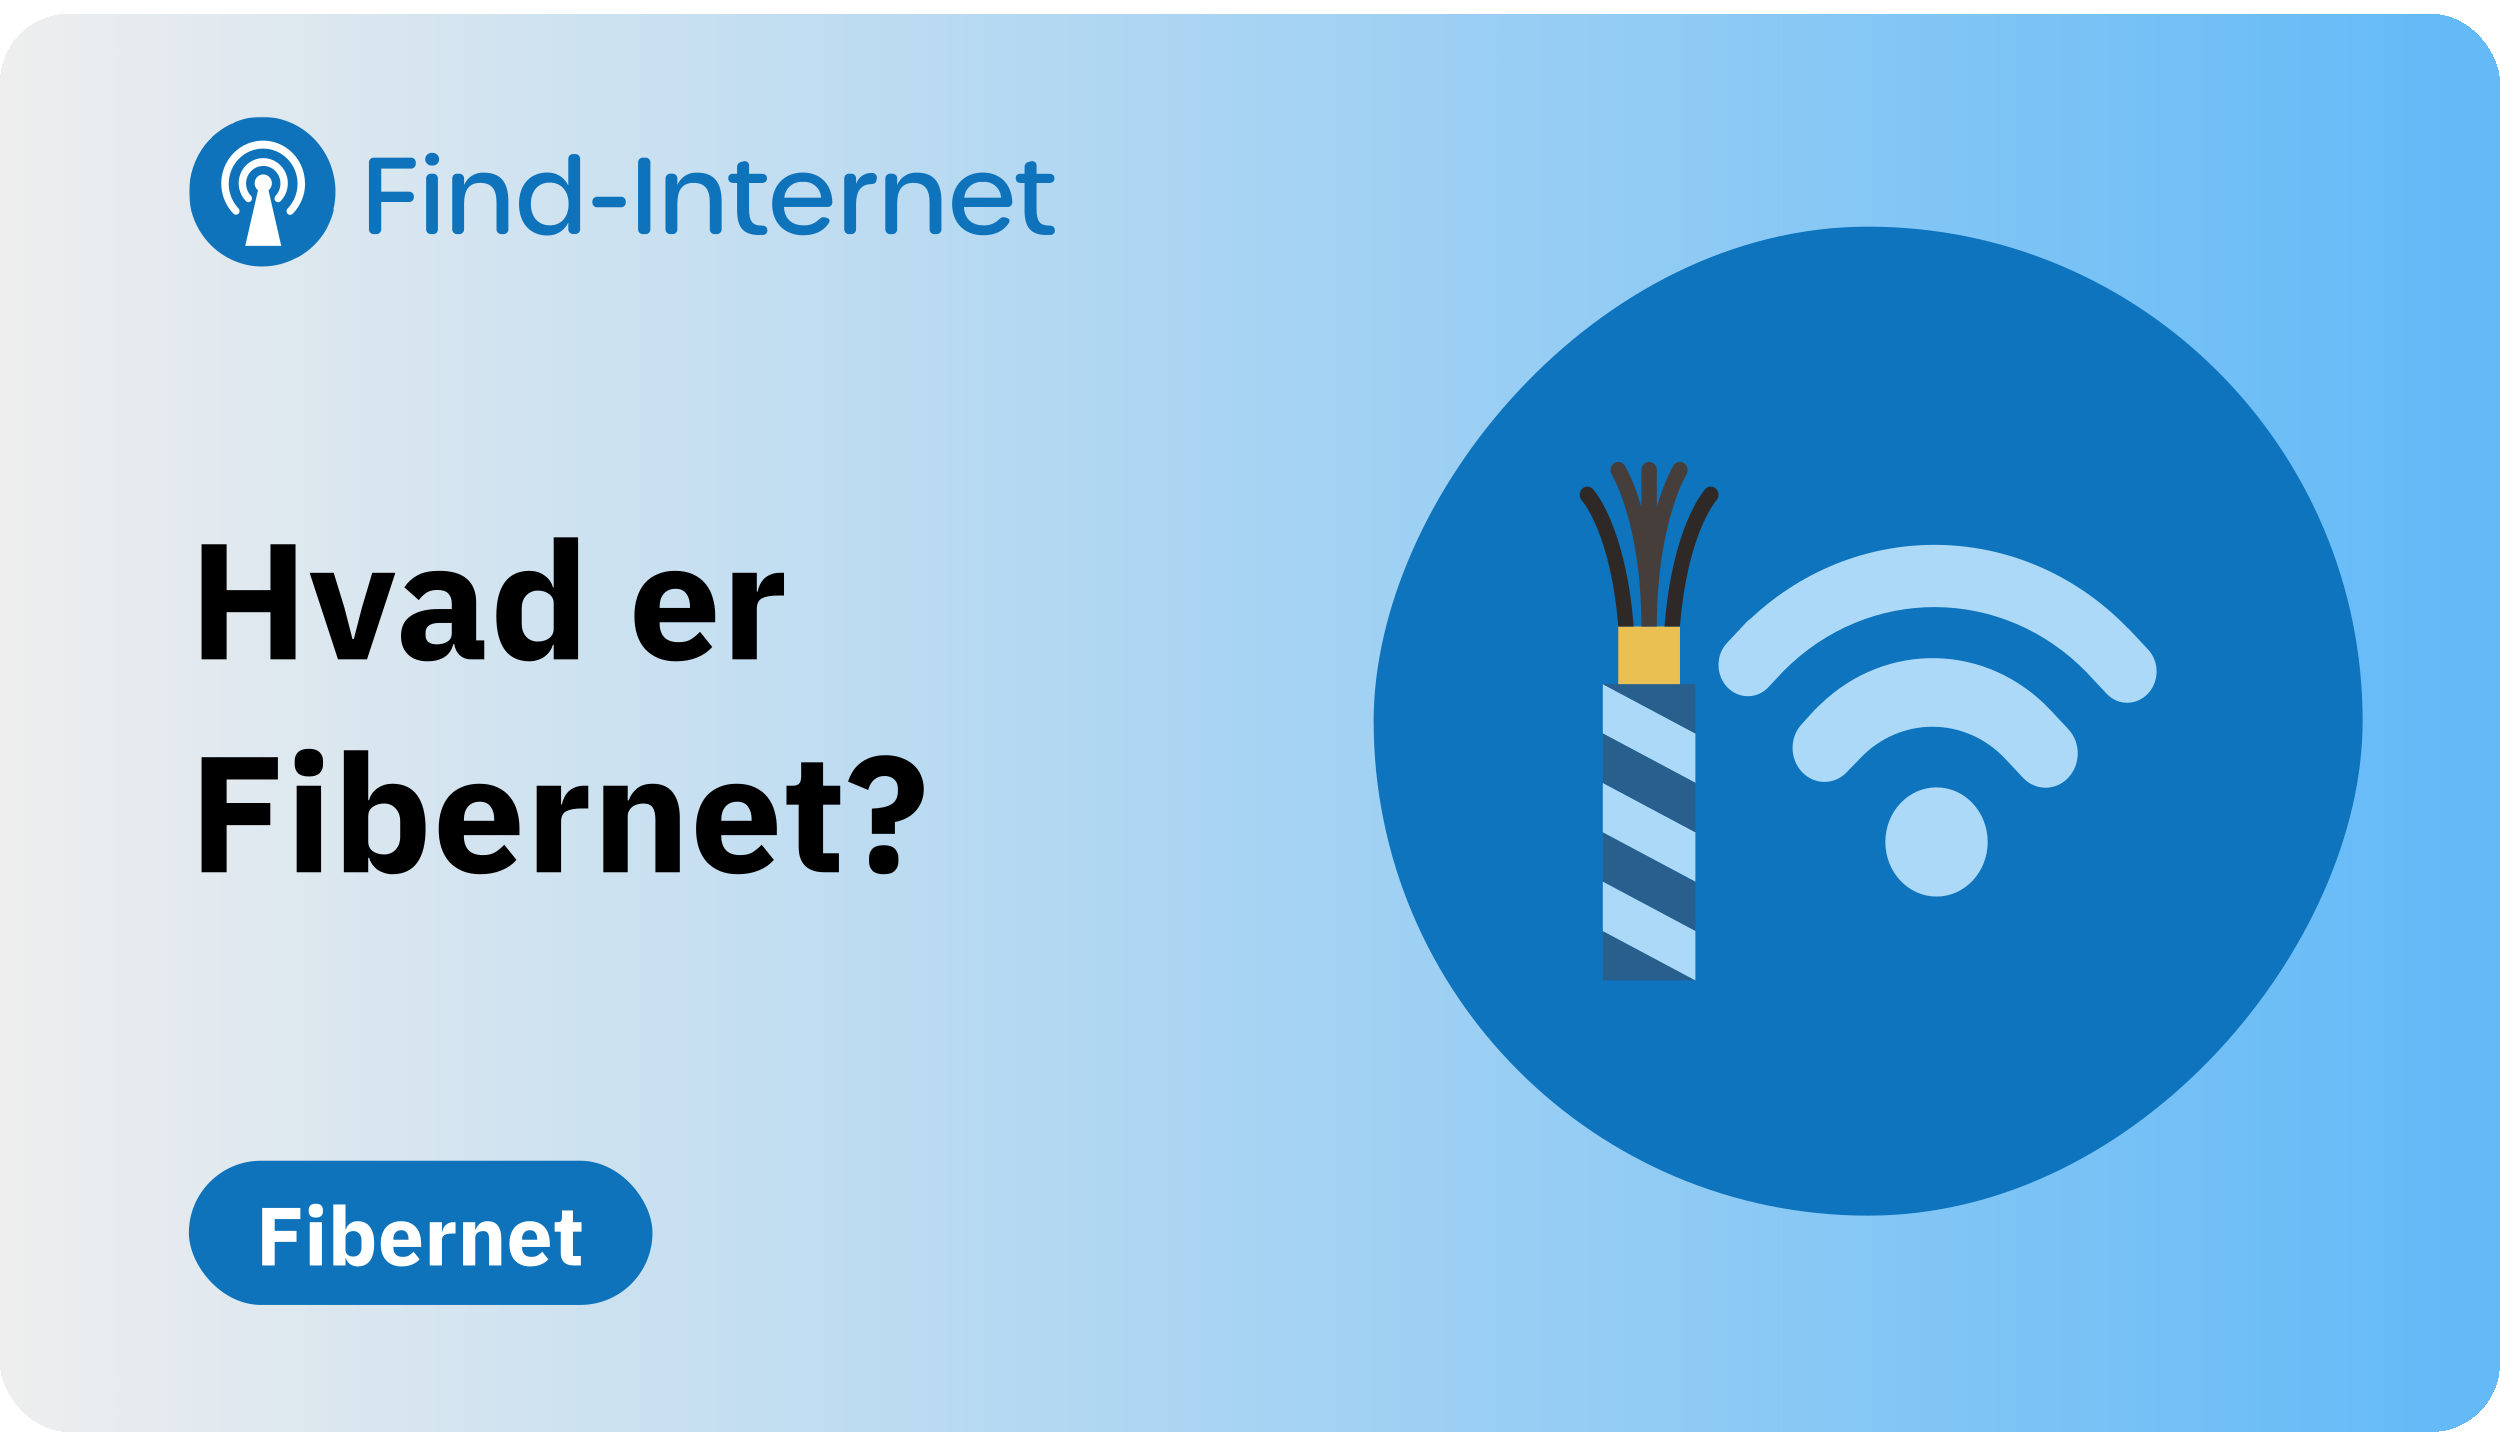<svg width="728" height="419" viewBox="0 0 728 419" fill="none" xmlns="http://www.w3.org/2000/svg">
<g clip-path="url(#clip0_286_19768)">
<g filter="url(#filter0_d_286_19768)">
<rect width="728" height="413" rx="20" fill="url(#paint0_linear_286_19768)" shape-rendering="crispEdges"/>
<mask id="mask0_286_19768" style="mask-type:luminance" maskUnits="userSpaceOnUse" x="55" y="30" width="256" height="44">
<path d="M311 30H55V74H311V30Z" fill="white"/>
</mask>
<g mask="url(#mask0_286_19768)">
<path d="M108.975 64.174H109.469C109.677 64.197 109.888 64.173 110.086 64.104C110.284 64.034 110.463 63.922 110.611 63.774C110.76 63.626 110.873 63.447 110.942 63.25C111.011 63.053 111.035 62.843 111.012 62.635V54.825H118.973C119.179 54.849 119.387 54.826 119.583 54.759C119.779 54.692 119.957 54.583 120.105 54.438C120.253 54.294 120.367 54.118 120.438 53.925C120.509 53.731 120.536 53.524 120.516 53.318V53.288C120.532 53.084 120.503 52.88 120.43 52.689C120.358 52.499 120.243 52.326 120.096 52.185C119.948 52.044 119.771 51.937 119.576 51.872C119.382 51.808 119.176 51.787 118.973 51.812H111.012V45.106H119.525C119.734 45.129 119.945 45.106 120.143 45.037C120.341 44.968 120.521 44.855 120.67 44.708C120.818 44.56 120.931 44.381 121.001 44.183C121.071 43.986 121.095 43.776 121.072 43.568V43.447C121.095 43.239 121.071 43.029 121.002 42.831C120.932 42.634 120.819 42.455 120.671 42.307C120.523 42.16 120.343 42.047 120.146 41.977C119.948 41.908 119.737 41.884 119.529 41.907H108.975C108.767 41.884 108.556 41.908 108.358 41.977C108.161 42.047 107.981 42.159 107.833 42.307C107.685 42.455 107.572 42.634 107.503 42.831C107.433 43.028 107.409 43.238 107.432 43.445V62.635C107.409 62.843 107.433 63.053 107.502 63.25C107.571 63.447 107.684 63.626 107.833 63.774C107.981 63.922 108.16 64.034 108.358 64.104C108.556 64.173 108.767 64.197 108.975 64.174ZM125.849 44.21C126.106 44.234 126.366 44.204 126.611 44.122C126.856 44.04 127.082 43.908 127.273 43.734C127.464 43.56 127.617 43.349 127.721 43.113C127.826 42.877 127.88 42.622 127.88 42.365C127.88 42.107 127.826 41.852 127.721 41.616C127.617 41.38 127.464 41.169 127.273 40.995C127.082 40.821 126.856 40.689 126.611 40.607C126.366 40.525 126.106 40.495 125.849 40.519C125.591 40.495 125.332 40.525 125.086 40.607C124.841 40.689 124.616 40.821 124.425 40.995C124.234 41.169 124.081 41.38 123.977 41.616C123.872 41.852 123.818 42.107 123.818 42.365C123.818 42.622 123.872 42.877 123.977 43.113C124.081 43.349 124.234 43.56 124.425 43.734C124.616 43.908 124.841 44.04 125.086 44.122C125.332 44.204 125.591 44.234 125.849 44.21ZM125.606 64.172H126.007C126.213 64.194 126.422 64.169 126.618 64.099C126.813 64.029 126.99 63.916 127.136 63.768C127.281 63.62 127.391 63.441 127.457 63.245C127.523 63.049 127.544 62.84 127.517 62.635V48.119C127.544 47.914 127.523 47.705 127.457 47.508C127.391 47.312 127.281 47.133 127.136 46.985C126.99 46.837 126.813 46.724 126.617 46.654C126.422 46.584 126.212 46.559 126.006 46.581H125.604C125.398 46.562 125.19 46.588 124.996 46.659C124.802 46.73 124.625 46.843 124.481 46.991C124.336 47.138 124.226 47.316 124.159 47.511C124.092 47.707 124.069 47.914 124.093 48.119V62.635C124.069 62.84 124.091 63.047 124.158 63.242C124.225 63.438 124.335 63.615 124.479 63.763C124.624 63.911 124.8 64.024 124.994 64.095C125.188 64.166 125.396 64.193 125.602 64.174L125.606 64.172ZM140.911 46.271C139.692 46.197 138.481 46.504 137.447 47.149C136.412 47.794 135.606 48.745 135.14 49.87V48.119C135.163 47.912 135.138 47.702 135.069 47.505C135 47.309 134.887 47.13 134.739 46.982C134.591 46.835 134.411 46.722 134.214 46.653C134.017 46.584 133.806 46.56 133.598 46.582H133.233C133.025 46.559 132.814 46.584 132.616 46.653C132.419 46.722 132.239 46.834 132.091 46.982C131.943 47.13 131.83 47.309 131.761 47.506C131.691 47.703 131.667 47.913 131.69 48.12V62.635C131.667 62.842 131.691 63.053 131.761 63.249C131.83 63.447 131.943 63.626 132.091 63.773C132.239 63.921 132.419 64.034 132.616 64.103C132.814 64.172 133.025 64.196 133.233 64.173H133.598C133.806 64.196 134.017 64.172 134.214 64.102C134.412 64.033 134.591 63.92 134.739 63.773C134.887 63.625 135 63.446 135.069 63.249C135.139 63.052 135.163 62.842 135.14 62.635V55.317C135.14 51.438 136.497 49.256 139.831 49.256C143.102 49.256 144.583 51.075 144.583 54.916V62.635C144.56 62.842 144.584 63.052 144.653 63.249C144.723 63.446 144.835 63.625 144.983 63.773C145.131 63.921 145.31 64.034 145.508 64.103C145.705 64.172 145.916 64.197 146.124 64.174H146.489C146.698 64.198 146.909 64.175 147.108 64.106C147.306 64.037 147.487 63.925 147.636 63.777C147.785 63.629 147.898 63.449 147.968 63.252C148.037 63.054 148.062 62.843 148.038 62.635V54.635C148.038 49.073 145.786 46.271 140.911 46.271ZM159.252 64.574C160.548 64.633 161.831 64.307 162.941 63.638C164.051 62.969 164.936 61.987 165.486 60.817V62.601C165.463 62.809 165.487 63.019 165.557 63.216C165.626 63.413 165.739 63.592 165.887 63.739C166.035 63.887 166.215 63.999 166.413 64.069C166.61 64.138 166.821 64.162 167.029 64.139H167.394C167.602 64.162 167.813 64.138 168.011 64.069C168.208 63.999 168.388 63.887 168.536 63.739C168.684 63.592 168.797 63.413 168.867 63.216C168.936 63.019 168.96 62.809 168.937 62.601V42.399C168.96 42.192 168.936 41.981 168.867 41.785C168.797 41.587 168.684 41.408 168.536 41.261C168.388 41.113 168.208 41.001 168.011 40.931C167.813 40.862 167.602 40.838 167.394 40.861H167.029C166.821 40.838 166.61 40.862 166.413 40.931C166.215 41.001 166.035 41.113 165.887 41.261C165.739 41.408 165.626 41.587 165.557 41.785C165.487 41.981 165.463 42.192 165.486 42.399V50.029C164.944 48.843 164.057 47.848 162.94 47.173C161.822 46.498 160.526 46.175 159.222 46.245C154.844 46.245 151.137 49.321 151.137 55.38C151.137 61.469 154.87 64.574 159.252 64.574ZM160.116 61.621C156.814 61.621 154.592 59.285 154.592 55.378C154.592 51.499 156.814 49.164 160.054 49.164C163.355 49.164 165.577 51.533 165.577 55.378C165.582 59.254 163.393 61.621 160.116 61.621ZM174.043 56.362H180.677C180.885 56.385 181.096 56.361 181.293 56.292C181.491 56.222 181.67 56.11 181.819 55.962C181.967 55.814 182.08 55.635 182.149 55.438C182.219 55.241 182.243 55.031 182.22 54.824C182.243 54.616 182.219 54.406 182.149 54.209C182.08 54.012 181.967 53.833 181.819 53.685C181.67 53.538 181.491 53.425 181.293 53.356C181.096 53.287 180.885 53.263 180.677 53.285H174.044C173.836 53.263 173.625 53.287 173.427 53.356C173.229 53.425 173.05 53.538 172.902 53.685C172.754 53.833 172.641 54.012 172.571 54.209C172.502 54.406 172.478 54.616 172.501 54.824C172.477 55.031 172.501 55.242 172.571 55.439C172.64 55.636 172.753 55.815 172.901 55.963C173.049 56.111 173.229 56.223 173.427 56.293C173.625 56.362 173.835 56.386 174.044 56.363L174.043 56.362ZM187.351 64.174H187.844C188.053 64.198 188.265 64.174 188.463 64.106C188.661 64.037 188.842 63.924 188.99 63.776C189.139 63.628 189.252 63.449 189.322 63.251C189.392 63.054 189.416 62.843 189.392 62.635V43.445C189.415 43.238 189.391 43.028 189.322 42.831C189.252 42.634 189.139 42.455 188.991 42.307C188.843 42.159 188.664 42.047 188.466 41.977C188.268 41.908 188.057 41.884 187.849 41.907H187.351C187.142 41.884 186.932 41.908 186.734 41.977C186.536 42.047 186.357 42.159 186.209 42.307C186.06 42.455 185.947 42.634 185.878 42.831C185.809 43.028 185.784 43.238 185.807 43.445V62.635C185.784 62.843 185.808 63.053 185.878 63.25C185.947 63.447 186.06 63.626 186.208 63.774C186.356 63.922 186.536 64.034 186.734 64.104C186.931 64.173 187.142 64.197 187.351 64.174ZM203.018 46.271C201.8 46.197 200.589 46.504 199.554 47.149C198.52 47.794 197.713 48.745 197.247 49.87V48.119C197.27 47.912 197.246 47.702 197.177 47.505C197.107 47.308 196.994 47.129 196.846 46.981C196.698 46.833 196.519 46.721 196.321 46.651C196.123 46.582 195.912 46.558 195.704 46.581H195.339C195.131 46.558 194.92 46.582 194.723 46.651C194.525 46.721 194.345 46.833 194.197 46.981C194.049 47.129 193.936 47.308 193.867 47.505C193.797 47.702 193.773 47.912 193.796 48.119V62.635C193.773 62.842 193.797 63.053 193.867 63.249C193.936 63.447 194.049 63.626 194.197 63.773C194.345 63.921 194.525 64.034 194.723 64.103C194.92 64.172 195.131 64.196 195.339 64.173H195.704C195.912 64.196 196.123 64.172 196.321 64.103C196.519 64.034 196.698 63.921 196.846 63.773C196.994 63.626 197.107 63.447 197.177 63.249C197.246 63.053 197.27 62.842 197.247 62.635V55.317C197.247 51.438 198.605 49.256 201.938 49.256C205.209 49.256 206.691 51.075 206.691 54.916V62.635C206.668 62.842 206.692 63.053 206.761 63.249C206.831 63.447 206.944 63.626 207.092 63.773C207.24 63.921 207.42 64.034 207.617 64.103C207.815 64.172 208.026 64.196 208.234 64.173H208.599C208.807 64.196 209.018 64.172 209.215 64.103C209.413 64.034 209.593 63.921 209.741 63.773C209.889 63.626 210.002 63.447 210.071 63.249C210.141 63.053 210.165 62.842 210.142 62.635V54.635C210.146 49.073 207.893 46.271 203.018 46.271ZM221.242 64.418H222.137C222.334 64.425 222.529 64.386 222.709 64.305C222.889 64.225 223.047 64.104 223.173 63.952C223.298 63.8 223.387 63.622 223.432 63.431C223.477 63.24 223.477 63.041 223.433 62.849C223.341 61.989 222.723 61.681 221.767 61.681C219.082 61.681 218.126 60.42 218.126 56.791V49.289H221.799C222.786 49.289 223.342 48.797 223.342 47.936C223.342 47.076 222.786 46.614 221.799 46.614H218.126V44.368C218.164 44.149 218.142 43.924 218.063 43.717C217.984 43.51 217.85 43.327 217.676 43.189C217.502 43.051 217.294 42.962 217.074 42.931C216.853 42.9 216.629 42.929 216.423 43.015L215.992 43.107C215.593 43.154 215.229 43.353 214.975 43.663C214.722 43.973 214.6 44.369 214.634 44.768V46.613H213.376C213.198 46.594 213.019 46.615 212.851 46.675C212.683 46.736 212.53 46.833 212.406 46.96C212.281 47.088 212.187 47.242 212.13 47.41C212.074 47.579 212.056 47.759 212.079 47.935C212.079 48.796 212.635 49.288 213.623 49.288H214.64V57.192C214.64 62.574 216.708 64.451 221.244 64.451L221.242 64.418ZM233.917 64.51C237.219 64.51 239.718 63.372 241.261 61.097C241.848 60.236 241.626 59.651 240.551 59.374L240.186 59.282C239.323 59.066 238.89 59.558 238.211 60.143C237.641 60.657 236.973 61.052 236.247 61.305C235.521 61.559 234.752 61.665 233.984 61.619C230.558 61.619 228.43 59.68 228.306 56.267H240.832C241.041 56.296 241.254 56.275 241.455 56.208C241.655 56.141 241.837 56.028 241.986 55.879C242.135 55.73 242.248 55.549 242.316 55.35C242.383 55.15 242.404 54.938 242.375 54.729C242.159 49.654 238.889 46.244 233.766 46.244C228.49 46.244 224.849 49.965 224.849 55.379C224.846 60.883 228.425 64.514 233.917 64.514V64.51ZM228.394 53.561C228.442 52.902 228.622 52.26 228.923 51.671C229.223 51.083 229.639 50.56 230.144 50.133C230.65 49.707 231.236 49.385 231.868 49.186C232.5 48.988 233.165 48.917 233.825 48.977C234.477 48.916 235.134 48.987 235.757 49.187C236.381 49.387 236.957 49.711 237.45 50.14C237.944 50.569 238.345 51.093 238.629 51.681C238.913 52.269 239.073 52.909 239.102 53.561H228.394ZM253.857 46.364C252.854 46.326 251.865 46.615 251.041 47.187C250.218 47.758 249.603 48.582 249.29 49.533V48.059C249.309 47.855 249.282 47.649 249.21 47.457C249.138 47.265 249.024 47.092 248.876 46.95C248.727 46.808 248.549 46.701 248.353 46.637C248.158 46.574 247.951 46.555 247.747 46.582H247.382C247.174 46.559 246.963 46.584 246.765 46.653C246.568 46.722 246.388 46.834 246.24 46.982C246.092 47.13 245.979 47.309 245.909 47.506C245.84 47.703 245.816 47.913 245.839 48.12V62.635C245.816 62.842 245.84 63.053 245.909 63.249C245.979 63.447 246.092 63.626 246.24 63.773C246.388 63.921 246.568 64.034 246.765 64.103C246.963 64.172 247.174 64.196 247.382 64.173H247.747C247.955 64.196 248.166 64.172 248.364 64.103C248.561 64.034 248.741 63.921 248.889 63.773C249.037 63.626 249.15 63.447 249.22 63.249C249.289 63.053 249.313 62.842 249.29 62.635V55.471C249.29 51.78 250.679 49.689 253.579 49.627C254.597 49.627 255.184 49.264 255.282 48.275L255.312 48.032C255.366 47.822 255.367 47.601 255.317 47.39C255.266 47.179 255.165 46.983 255.022 46.82C254.879 46.656 254.698 46.529 254.495 46.45C254.292 46.371 254.073 46.343 253.857 46.367V46.364ZM267.022 46.272C265.804 46.198 264.593 46.505 263.559 47.15C262.524 47.795 261.718 48.746 261.252 49.871V48.119C261.275 47.912 261.251 47.702 261.181 47.505C261.112 47.308 260.999 47.129 260.851 46.981C260.703 46.833 260.523 46.721 260.325 46.651C260.128 46.582 259.917 46.558 259.709 46.581H259.344C259.136 46.558 258.925 46.582 258.727 46.651C258.53 46.721 258.35 46.833 258.202 46.981C258.054 47.129 257.941 47.308 257.871 47.505C257.802 47.702 257.778 47.912 257.801 48.119V62.635C257.777 62.843 257.801 63.053 257.871 63.25C257.94 63.447 258.053 63.627 258.202 63.775C258.35 63.922 258.53 64.035 258.728 64.104C258.926 64.174 259.137 64.197 259.345 64.174H259.71C259.918 64.197 260.129 64.173 260.327 64.104C260.524 64.035 260.704 63.922 260.852 63.774C261 63.627 261.113 63.448 261.183 63.251C261.252 63.054 261.276 62.844 261.253 62.636V55.317C261.253 51.438 262.61 49.256 265.944 49.256C269.215 49.256 270.696 51.075 270.696 54.916V62.635C270.673 62.842 270.697 63.052 270.766 63.249C270.836 63.446 270.948 63.625 271.096 63.773C271.244 63.92 271.423 64.033 271.62 64.103C271.817 64.172 272.028 64.197 272.236 64.174H272.601C272.809 64.197 273.02 64.173 273.218 64.104C273.415 64.035 273.595 63.922 273.743 63.774C273.891 63.627 274.004 63.448 274.073 63.251C274.143 63.054 274.167 62.844 274.144 62.636V54.635C274.151 49.073 271.899 46.271 267.024 46.271L267.022 46.272ZM286.321 64.514C289.623 64.514 292.122 63.376 293.665 61.1C294.251 60.24 294.03 59.654 292.955 59.378L292.59 59.286C291.727 59.07 291.294 59.562 290.615 60.146C290.045 60.66 289.377 61.055 288.651 61.309C287.925 61.562 287.156 61.669 286.388 61.623C282.962 61.623 280.834 59.683 280.71 56.271H293.236C293.445 56.299 293.658 56.279 293.859 56.212C294.059 56.144 294.241 56.032 294.39 55.883C294.539 55.734 294.652 55.553 294.72 55.353C294.787 55.154 294.808 54.941 294.779 54.733C294.563 49.657 291.293 46.248 286.17 46.248C280.894 46.248 277.253 49.969 277.253 55.383C277.249 60.883 280.829 64.514 286.321 64.514ZM280.798 53.564C280.846 52.906 281.026 52.263 281.327 51.675C281.627 51.087 282.043 50.564 282.548 50.137C283.054 49.71 283.64 49.388 284.272 49.19C284.904 48.991 285.569 48.92 286.229 48.981C286.881 48.92 287.538 48.991 288.161 49.191C288.785 49.391 289.361 49.715 289.854 50.144C290.348 50.572 290.749 51.097 291.033 51.685C291.316 52.273 291.477 52.912 291.505 53.564H280.798ZM304.956 64.422H305.851C306.048 64.428 306.244 64.39 306.423 64.309C306.603 64.228 306.762 64.107 306.887 63.956C307.012 63.804 307.101 63.626 307.146 63.435C307.191 63.243 307.192 63.044 307.147 62.853C307.055 61.992 306.437 61.684 305.481 61.684C302.796 61.684 301.84 60.424 301.84 56.795V49.289H305.513C306.5 49.289 307.056 48.797 307.056 47.936C307.056 47.076 306.5 46.614 305.513 46.614H301.84V44.368C301.878 44.149 301.856 43.924 301.777 43.717C301.698 43.51 301.565 43.327 301.391 43.189C301.217 43.051 301.008 42.962 300.788 42.931C300.568 42.9 300.343 42.929 300.138 43.015L299.706 43.107C299.307 43.154 298.943 43.353 298.69 43.663C298.436 43.973 298.314 44.369 298.349 44.768V46.613H297.084C296.906 46.594 296.727 46.615 296.559 46.675C296.391 46.736 296.239 46.833 296.114 46.96C295.989 47.088 295.895 47.242 295.838 47.41C295.782 47.579 295.764 47.759 295.787 47.935C295.787 48.796 296.343 49.288 297.331 49.288H298.349V57.192C298.349 62.574 300.416 64.451 304.952 64.451L304.956 64.422Z" fill="#0E73BB"/>
<path d="M97.692 51.839C97.693 53.489 97.508 55.134 97.141 56.743C97.149 56.777 97.149 56.812 97.141 56.846V57.395C96.777 58.806 96.276 60.178 95.644 61.492C95.544 61.734 95.427 61.968 95.293 62.193V62.278L94.993 62.824C93.005 66.278 90.091 69.112 86.579 71.009H86.445C85.516 71.53 84.544 71.97 83.54 72.324C80.907 73.293 78.104 73.722 75.301 73.585C72.497 73.447 69.75 72.746 67.225 71.524C64.681 70.292 62.408 68.569 60.537 66.455C58.643 64.321 57.184 61.841 56.241 59.151C56.041 58.588 55.857 58.007 55.708 57.442V57.358C55.586 56.948 55.507 56.537 55.424 56.11V55.941C55.324 55.36 55.24 54.796 55.191 54.231C55.206 53.66 55.173 53.088 55.091 52.522V52.01C55.032 46.973 56.683 42.065 59.777 38.083C60.37 37.368 61.005 36.688 61.68 36.049L61.846 35.807C62.313 35.38 62.797 34.969 63.316 34.576C63.402 34.492 63.497 34.418 63.599 34.355L64.45 33.74L65.351 33.159L66.186 32.681C66.235 32.642 66.292 32.614 66.352 32.596L66.569 32.474L66.873 32.303L67.307 32.116L67.54 31.994H67.707L68.558 31.499C71.027 30.493 73.672 29.984 76.339 30C79.156 30.007 81.943 30.576 84.535 31.675C87.127 32.773 89.472 34.379 91.431 36.396C95.454 40.536 97.699 46.075 97.692 51.839Z" fill="#0E73BB"/>
<path d="M79.178 49.395C79.183 48.957 79.078 48.524 78.873 48.136C78.67 47.751 78.372 47.425 78.007 47.187C77.647 46.951 77.231 46.815 76.8 46.79C76.37 46.765 75.941 46.853 75.555 47.045C75.166 47.241 74.834 47.533 74.591 47.893C74.346 48.257 74.195 48.676 74.152 49.112C74.11 49.549 74.177 49.989 74.348 50.393C74.516 50.794 74.784 51.147 75.126 51.417L71.415 67.593H81.899L78.193 51.428C78.498 51.185 78.743 50.877 78.912 50.526C79.083 50.173 79.174 49.787 79.178 49.395ZM88.845 49.395C88.849 52.685 87.567 55.848 85.272 58.212C85.179 58.321 85.065 58.409 84.937 58.472C84.809 58.534 84.671 58.57 84.529 58.576C84.387 58.582 84.246 58.559 84.113 58.508C83.98 58.457 83.859 58.379 83.757 58.279C83.653 58.179 83.57 58.058 83.514 57.925C83.458 57.791 83.429 57.647 83.429 57.501C83.429 57.355 83.458 57.211 83.514 57.077C83.57 56.943 83.653 56.822 83.757 56.721C85.151 55.27 86.091 53.446 86.462 51.471C86.838 49.486 86.632 47.436 85.87 45.565C85.115 43.712 83.83 42.121 82.175 40.99C80.541 39.871 78.606 39.272 76.623 39.272C74.641 39.272 72.705 39.871 71.072 40.99C69.417 42.123 68.134 43.715 67.381 45.57C66.618 47.441 66.412 49.491 66.788 51.475C67.159 53.45 68.099 55.275 69.493 56.726C69.676 56.933 69.773 57.201 69.767 57.476C69.761 57.751 69.651 58.014 69.459 58.212C69.27 58.408 69.012 58.521 68.74 58.527C68.468 58.533 68.205 58.432 68.007 58.246C66.583 56.786 65.537 55.001 64.96 53.047C64.376 51.08 64.276 49.001 64.668 46.987C65.056 44.984 65.926 43.105 67.202 41.51C68.463 39.932 70.099 38.69 71.961 37.898C73.809 37.115 75.827 36.81 77.825 37.012C79.824 37.214 81.739 37.916 83.392 39.053C85.067 40.203 86.433 41.746 87.369 43.547C88.315 45.364 88.808 47.382 88.805 49.429L88.845 49.395ZM80.23 53.032C80.925 52.306 81.394 51.395 81.579 50.409C81.765 49.417 81.661 48.393 81.279 47.459C80.901 46.534 80.259 45.739 79.433 45.173C78.616 44.615 77.649 44.316 76.659 44.316C75.669 44.316 74.702 44.615 73.886 45.173C73.059 45.739 72.418 46.534 72.041 47.459C71.659 48.393 71.555 49.417 71.741 50.409C71.924 51.395 72.392 52.308 73.087 53.034C73.28 53.24 73.388 53.512 73.388 53.795C73.388 54.077 73.28 54.349 73.087 54.555C72.992 54.658 72.876 54.741 72.748 54.798C72.62 54.853 72.483 54.881 72.344 54.881C72.206 54.881 72.068 54.853 71.941 54.798C71.813 54.741 71.697 54.658 71.602 54.555C70.593 53.521 69.91 52.215 69.637 50.798C69.359 49.378 69.499 47.909 70.038 46.566C70.573 45.234 71.491 44.089 72.676 43.274C73.846 42.469 75.235 42.037 76.657 42.037C78.079 42.037 79.467 42.469 80.638 43.274C81.825 44.088 82.745 45.233 83.282 46.566C83.824 47.912 83.965 49.385 83.686 50.809C83.413 52.225 82.73 53.532 81.721 54.566C81.626 54.669 81.51 54.752 81.382 54.809C81.255 54.864 81.118 54.892 80.979 54.892C80.84 54.892 80.703 54.864 80.576 54.809C80.447 54.752 80.332 54.669 80.236 54.566C80.043 54.36 79.936 54.088 79.936 53.806C79.936 53.523 80.043 53.252 80.236 53.045L80.23 53.032Z" fill="white"/>
</g>
<path d="M78.76 174.272H65.992V188H58.696V154.496H65.992V167.84H78.76V154.496H86.056V188H78.76V174.272ZM98.422 188L90.166 162.8H97.174L100.294 172.976L102.646 182.096H103.03L105.382 172.976L108.406 162.8H115.126L106.87 188H98.422ZM137.077 188C135.797 188 134.725 187.6 133.861 186.8C133.029 186 132.501 184.928 132.277 183.584H131.989C131.605 185.216 130.757 186.464 129.445 187.328C128.133 188.16 126.517 188.576 124.597 188.576C122.069 188.576 120.133 187.904 118.789 186.56C117.445 185.216 116.773 183.44 116.773 181.232C116.773 178.576 117.733 176.608 119.653 175.328C121.605 174.016 124.245 173.36 127.573 173.36H131.557V171.776C131.557 170.56 131.237 169.6 130.597 168.896C129.957 168.16 128.885 167.792 127.381 167.792C125.973 167.792 124.853 168.096 124.021 168.704C123.189 169.312 122.501 170 121.957 170.768L117.733 167.024C118.757 165.52 120.037 164.352 121.573 163.52C123.141 162.656 125.253 162.224 127.909 162.224C131.493 162.224 134.181 163.008 135.973 164.576C137.765 166.144 138.661 168.432 138.661 171.44V182.48H141.013V188H137.077ZM127.237 183.632C128.421 183.632 129.429 183.376 130.261 182.864C131.125 182.352 131.557 181.52 131.557 180.368V177.392H128.101C125.317 177.392 123.925 178.336 123.925 180.224V180.944C123.925 181.872 124.213 182.56 124.789 183.008C125.365 183.424 126.181 183.632 127.237 183.632ZM161.237 183.776H160.997C160.805 184.448 160.501 185.088 160.085 185.696C159.669 186.272 159.157 186.784 158.549 187.232C157.973 187.648 157.301 187.968 156.533 188.192C155.797 188.448 155.029 188.576 154.229 188.576C151.029 188.576 148.613 187.456 146.981 185.216C145.349 182.944 144.533 179.664 144.533 175.376C144.533 171.088 145.349 167.824 146.981 165.584C148.613 163.344 151.029 162.224 154.229 162.224C155.861 162.224 157.301 162.672 158.549 163.568C159.829 164.464 160.645 165.616 160.997 167.024H161.237V152.48H168.341V188H161.237V183.776ZM156.581 182.816C157.925 182.816 159.029 182.496 159.893 181.856C160.789 181.184 161.237 180.272 161.237 179.12V171.68C161.237 170.528 160.789 169.632 159.893 168.992C159.029 168.32 157.925 167.984 156.581 167.984C155.237 167.984 154.117 168.464 153.221 169.424C152.357 170.352 151.925 171.616 151.925 173.216V177.584C151.925 179.184 152.357 180.464 153.221 181.424C154.117 182.352 155.237 182.816 156.581 182.816ZM196.84 188.576C194.92 188.576 193.208 188.272 191.704 187.664C190.2 187.024 188.92 186.144 187.864 185.024C186.84 183.872 186.056 182.48 185.512 180.848C185 179.216 184.744 177.392 184.744 175.376C184.744 173.392 185 171.6 185.512 170C186.024 168.368 186.776 166.976 187.768 165.824C188.792 164.672 190.04 163.792 191.512 163.184C192.984 162.544 194.664 162.224 196.552 162.224C198.632 162.224 200.408 162.576 201.88 163.28C203.384 163.984 204.6 164.928 205.528 166.112C206.488 167.296 207.176 168.672 207.592 170.24C208.04 171.776 208.264 173.392 208.264 175.088V177.2H192.088V177.584C192.088 179.248 192.536 180.576 193.432 181.568C194.328 182.528 195.736 183.008 197.656 183.008C199.128 183.008 200.328 182.72 201.256 182.144C202.184 181.536 203.048 180.816 203.848 179.984L207.4 184.4C206.28 185.712 204.808 186.736 202.984 187.472C201.192 188.208 199.144 188.576 196.84 188.576ZM196.696 167.456C195.256 167.456 194.12 167.936 193.288 168.896C192.488 169.824 192.088 171.072 192.088 172.64V173.024H200.92V172.592C200.92 171.056 200.568 169.824 199.864 168.896C199.192 167.936 198.136 167.456 196.696 167.456ZM213.281 188V162.8H220.385V168.272H220.625C220.753 167.568 220.977 166.896 221.297 166.256C221.617 165.584 222.033 164.992 222.545 164.48C223.089 163.968 223.729 163.568 224.465 163.28C225.201 162.96 226.065 162.8 227.057 162.8H228.305V169.424H226.529C224.449 169.424 222.897 169.696 221.873 170.24C220.881 170.784 220.385 171.792 220.385 173.264V188H213.281ZM58.696 250V216.496H80.92V222.976H65.992V229.84H78.712V236.272H65.992V250H58.696ZM89.942 222.112C88.502 222.112 87.446 221.792 86.774 221.152C86.134 220.48 85.814 219.632 85.814 218.608V217.552C85.814 216.528 86.134 215.696 86.774 215.056C87.446 214.384 88.502 214.048 89.942 214.048C91.382 214.048 92.422 214.384 93.062 215.056C93.734 215.696 94.07 216.528 94.07 217.552V218.608C94.07 219.632 93.734 220.48 93.062 221.152C92.422 221.792 91.382 222.112 89.942 222.112ZM86.39 224.8H93.494V250H86.39V224.8ZM100.125 214.48H107.229V229.024H107.469C107.821 227.616 108.621 226.464 109.869 225.568C111.149 224.672 112.605 224.224 114.237 224.224C117.437 224.224 119.853 225.344 121.484 227.584C123.116 229.824 123.932 233.088 123.932 237.376C123.932 241.664 123.116 244.944 121.484 247.216C119.853 249.456 117.437 250.576 114.237 250.576C113.405 250.576 112.621 250.448 111.885 250.192C111.149 249.968 110.477 249.648 109.869 249.232C109.293 248.784 108.797 248.272 108.381 247.696C107.965 247.088 107.661 246.448 107.469 245.776H107.229V250H100.125V214.48ZM111.885 244.816C113.229 244.816 114.333 244.352 115.197 243.424C116.093 242.464 116.541 241.184 116.541 239.584V235.216C116.541 233.616 116.093 232.352 115.197 231.424C114.333 230.464 113.229 229.984 111.885 229.984C110.541 229.984 109.421 230.32 108.525 230.992C107.661 231.632 107.229 232.528 107.229 233.68V241.12C107.229 242.272 107.661 243.184 108.525 243.856C109.421 244.496 110.541 244.816 111.885 244.816ZM139.84 250.576C137.92 250.576 136.208 250.272 134.704 249.664C133.2 249.024 131.92 248.144 130.864 247.024C129.84 245.872 129.056 244.48 128.512 242.848C128 241.216 127.744 239.392 127.744 237.376C127.744 235.392 128 233.6 128.512 232C129.024 230.368 129.776 228.976 130.768 227.824C131.792 226.672 133.04 225.792 134.512 225.184C135.984 224.544 137.664 224.224 139.552 224.224C141.632 224.224 143.408 224.576 144.88 225.28C146.384 225.984 147.6 226.928 148.528 228.112C149.488 229.296 150.176 230.672 150.592 232.24C151.04 233.776 151.264 235.392 151.264 237.088V239.2H135.088V239.584C135.088 241.248 135.536 242.576 136.432 243.568C137.328 244.528 138.736 245.008 140.656 245.008C142.128 245.008 143.328 244.72 144.256 244.144C145.184 243.536 146.048 242.816 146.848 241.984L150.4 246.4C149.28 247.712 147.808 248.736 145.984 249.472C144.192 250.208 142.144 250.576 139.84 250.576ZM139.696 229.456C138.256 229.456 137.12 229.936 136.288 230.896C135.488 231.824 135.088 233.072 135.088 234.64V235.024H143.92V234.592C143.92 233.056 143.568 231.824 142.864 230.896C142.192 229.936 141.136 229.456 139.696 229.456ZM156.281 250V224.8H163.385V230.272H163.625C163.753 229.568 163.977 228.896 164.297 228.256C164.617 227.584 165.033 226.992 165.545 226.48C166.089 225.968 166.729 225.568 167.465 225.28C168.201 224.96 169.065 224.8 170.057 224.8H171.305V231.424H169.529C167.449 231.424 165.897 231.696 164.873 232.24C163.881 232.784 163.385 233.792 163.385 235.264V250H156.281ZM175.687 250V224.8H182.791V229.072H183.079C183.527 227.76 184.311 226.624 185.431 225.664C186.551 224.704 188.103 224.224 190.087 224.224C192.679 224.224 194.631 225.088 195.943 226.816C197.287 228.544 197.959 231.008 197.959 234.208V250H190.855V234.784C190.855 233.152 190.599 231.952 190.087 231.184C189.575 230.384 188.663 229.984 187.351 229.984C186.775 229.984 186.215 230.064 185.671 230.224C185.127 230.352 184.631 230.576 184.183 230.896C183.767 231.216 183.431 231.616 183.175 232.096C182.919 232.544 182.791 233.072 182.791 233.68V250H175.687ZM214.793 250.576C212.873 250.576 211.161 250.272 209.657 249.664C208.153 249.024 206.873 248.144 205.817 247.024C204.793 245.872 204.009 244.48 203.465 242.848C202.953 241.216 202.697 239.392 202.697 237.376C202.697 235.392 202.953 233.6 203.465 232C203.977 230.368 204.729 228.976 205.721 227.824C206.745 226.672 207.993 225.792 209.465 225.184C210.937 224.544 212.617 224.224 214.505 224.224C216.585 224.224 218.361 224.576 219.833 225.28C221.337 225.984 222.553 226.928 223.481 228.112C224.441 229.296 225.129 230.672 225.545 232.24C225.993 233.776 226.217 235.392 226.217 237.088V239.2H210.041V239.584C210.041 241.248 210.489 242.576 211.385 243.568C212.281 244.528 213.689 245.008 215.609 245.008C217.081 245.008 218.281 244.72 219.209 244.144C220.137 243.536 221.001 242.816 221.801 241.984L225.353 246.4C224.233 247.712 222.761 248.736 220.937 249.472C219.145 250.208 217.097 250.576 214.793 250.576ZM214.649 229.456C213.209 229.456 212.073 229.936 211.241 230.896C210.441 231.824 210.041 233.072 210.041 234.64V235.024H218.873V234.592C218.873 233.056 218.521 231.824 217.817 230.896C217.145 229.936 216.089 229.456 214.649 229.456ZM240.066 250C237.602 250 235.73 249.376 234.45 248.128C233.202 246.88 232.578 245.056 232.578 242.656V230.32H229.026V224.8H230.802C231.762 224.8 232.418 224.576 232.77 224.128C233.122 223.648 233.298 222.976 233.298 222.112V217.984H239.682V224.8H244.674V230.32H239.682V244.48H244.29V250H240.066ZM253.881 238.816V231.472C256.409 231.376 258.297 230.96 259.545 230.224C260.825 229.456 261.465 228.176 261.465 226.384V225.712C261.465 224.496 261.097 223.568 260.361 222.928C259.657 222.288 258.729 221.968 257.577 221.968C256.329 221.968 255.289 222.352 254.457 223.12C253.657 223.888 253.113 224.864 252.825 226.048L246.969 223.6C247.257 222.64 247.673 221.712 248.217 220.816C248.761 219.888 249.465 219.072 250.329 218.368C251.225 217.632 252.281 217.04 253.497 216.592C254.745 216.144 256.185 215.92 257.817 215.92C259.481 215.92 261.001 216.16 262.377 216.64C263.753 217.12 264.937 217.792 265.929 218.656C266.921 219.52 267.673 220.56 268.185 221.776C268.729 222.992 269.001 224.336 269.001 225.808C269.001 227.152 268.777 228.368 268.329 229.456C267.881 230.544 267.273 231.504 266.505 232.336C265.737 233.136 264.841 233.792 263.817 234.304C262.793 234.816 261.721 235.168 260.601 235.36V238.816H253.881ZM257.337 250.576C255.801 250.576 254.697 250.224 254.025 249.52C253.385 248.816 253.065 247.952 253.065 246.928V245.776C253.065 244.752 253.385 243.888 254.025 243.184C254.697 242.48 255.801 242.128 257.337 242.128C258.873 242.128 259.961 242.48 260.601 243.184C261.273 243.888 261.609 244.752 261.609 245.776V246.928C261.609 247.952 261.273 248.816 260.601 249.52C259.961 250.224 258.873 250.576 257.337 250.576Z" fill="black"/>
<rect x="55" y="334" width="135" height="42" rx="21" fill="#0E73BB"/>
<path d="M76.348 364.5V347.748H87.46V350.988H79.996V354.42H86.356V357.636H79.996V364.5H76.348ZM91.971 350.556C91.251 350.556 90.723 350.396 90.387 350.076C90.067 349.74 89.907 349.316 89.907 348.804V348.276C89.907 347.764 90.067 347.348 90.387 347.028C90.723 346.692 91.251 346.524 91.971 346.524C92.691 346.524 93.211 346.692 93.531 347.028C93.867 347.348 94.035 347.764 94.035 348.276V348.804C94.035 349.316 93.867 349.74 93.531 350.076C93.211 350.396 92.691 350.556 91.971 350.556ZM90.195 351.9H93.747V364.5H90.195V351.9ZM97.062 346.74H100.614V354.012H100.734C100.91 353.308 101.31 352.732 101.934 352.284C102.574 351.836 103.302 351.612 104.118 351.612C105.718 351.612 106.926 352.172 107.742 353.292C108.558 354.412 108.966 356.044 108.966 358.188C108.966 360.332 108.558 361.972 107.742 363.108C106.926 364.228 105.718 364.788 104.118 364.788C103.702 364.788 103.31 364.724 102.942 364.596C102.574 364.484 102.238 364.324 101.934 364.116C101.646 363.892 101.398 363.636 101.19 363.348C100.982 363.044 100.83 362.724 100.734 362.388H100.614V364.5H97.062V346.74ZM102.942 361.908C103.614 361.908 104.166 361.676 104.598 361.212C105.046 360.732 105.27 360.092 105.27 359.292V357.108C105.27 356.308 105.046 355.676 104.598 355.212C104.166 354.732 103.614 354.492 102.942 354.492C102.27 354.492 101.71 354.66 101.262 354.996C100.83 355.316 100.614 355.764 100.614 356.34V360.06C100.614 360.636 100.83 361.092 101.262 361.428C101.71 361.748 102.27 361.908 102.942 361.908ZM116.92 364.788C115.96 364.788 115.104 364.636 114.352 364.332C113.6 364.012 112.96 363.572 112.432 363.012C111.92 362.436 111.528 361.74 111.256 360.924C111 360.108 110.872 359.196 110.872 358.188C110.872 357.196 111 356.3 111.256 355.5C111.512 354.684 111.888 353.988 112.384 353.412C112.896 352.836 113.52 352.396 114.256 352.092C114.992 351.772 115.832 351.612 116.776 351.612C117.816 351.612 118.704 351.788 119.44 352.14C120.192 352.492 120.8 352.964 121.264 353.556C121.744 354.148 122.088 354.836 122.296 355.62C122.52 356.388 122.632 357.196 122.632 358.044V359.1H114.544V359.292C114.544 360.124 114.768 360.788 115.216 361.284C115.664 361.764 116.368 362.004 117.328 362.004C118.064 362.004 118.664 361.86 119.128 361.572C119.592 361.268 120.024 360.908 120.424 360.492L122.2 362.7C121.64 363.356 120.904 363.868 119.992 364.236C119.096 364.604 118.072 364.788 116.92 364.788ZM116.848 354.228C116.128 354.228 115.56 354.468 115.144 354.948C114.744 355.412 114.544 356.036 114.544 356.82V357.012H118.96V356.796C118.96 356.028 118.784 355.412 118.432 354.948C118.096 354.468 117.568 354.228 116.848 354.228ZM125.14 364.5V351.9H128.692V354.636H128.812C128.876 354.284 128.988 353.948 129.148 353.628C129.308 353.292 129.516 352.996 129.772 352.74C130.044 352.484 130.364 352.284 130.732 352.14C131.1 351.98 131.532 351.9 132.028 351.9H132.652V355.212H131.764C130.724 355.212 129.948 355.348 129.436 355.62C128.94 355.892 128.692 356.396 128.692 357.132V364.5H125.14ZM134.844 364.5V351.9H138.396V354.036H138.54C138.764 353.38 139.156 352.812 139.716 352.332C140.276 351.852 141.052 351.612 142.044 351.612C143.34 351.612 144.316 352.044 144.972 352.908C145.644 353.772 145.98 355.004 145.98 356.604V364.5H142.428V356.892C142.428 356.076 142.3 355.476 142.044 355.092C141.788 354.692 141.332 354.492 140.676 354.492C140.388 354.492 140.108 354.532 139.836 354.612C139.564 354.676 139.316 354.788 139.092 354.948C138.884 355.108 138.716 355.308 138.588 355.548C138.46 355.772 138.396 356.036 138.396 356.34V364.5H134.844ZM154.396 364.788C153.436 364.788 152.58 364.636 151.828 364.332C151.076 364.012 150.436 363.572 149.908 363.012C149.396 362.436 149.004 361.74 148.732 360.924C148.476 360.108 148.348 359.196 148.348 358.188C148.348 357.196 148.476 356.3 148.732 355.5C148.988 354.684 149.364 353.988 149.86 353.412C150.372 352.836 150.996 352.396 151.732 352.092C152.468 351.772 153.308 351.612 154.252 351.612C155.292 351.612 156.18 351.788 156.916 352.14C157.668 352.492 158.276 352.964 158.74 353.556C159.22 354.148 159.564 354.836 159.772 355.62C159.996 356.388 160.108 357.196 160.108 358.044V359.1H152.02V359.292C152.02 360.124 152.244 360.788 152.692 361.284C153.14 361.764 153.844 362.004 154.804 362.004C155.54 362.004 156.14 361.86 156.604 361.572C157.068 361.268 157.5 360.908 157.9 360.492L159.676 362.7C159.116 363.356 158.38 363.868 157.468 364.236C156.572 364.604 155.548 364.788 154.396 364.788ZM154.324 354.228C153.604 354.228 153.036 354.468 152.62 354.948C152.22 355.412 152.02 356.036 152.02 356.82V357.012H156.436V356.796C156.436 356.028 156.26 355.412 155.908 354.948C155.572 354.468 155.044 354.228 154.324 354.228ZM167.033 364.5C165.801 364.5 164.865 364.188 164.225 363.564C163.601 362.94 163.289 362.028 163.289 360.828V354.66H161.513V351.9H162.401C162.881 351.9 163.209 351.788 163.385 351.564C163.561 351.324 163.649 350.988 163.649 350.556V348.492H166.841V351.9H169.337V354.66H166.841V361.74H169.145V364.5H167.033Z" fill="white"/>
<rect width="288" height="288" rx="144" transform="matrix(-1 0 0 1 688 62)" fill="#0D74BD"/>
<path d="M493.699 267.119L466.74 252.738V238.357L493.699 252.738V267.119Z" fill="#295F8D"/>
<path d="M466.74 281.5V267.119L493.699 281.5H466.74Z" fill="#295F8D"/>
<path d="M493.699 281.499L466.74 267.119V252.738L493.699 267.119V281.499Z" fill="#ACD9F8"/>
<path d="M493.699 252.738L466.74 238.357V223.977L493.699 238.357V252.738Z" fill="#ACD9F8"/>
<path d="M493.699 209.596V223.976L466.74 209.596V195.215L493.699 209.596Z" fill="#ACD9F8"/>
<path d="M493.699 195.215V209.596L466.74 195.215H493.699Z" fill="#295F8D"/>
<path d="M493.699 238.357L466.74 223.977V209.596L493.699 223.977V238.357Z" fill="#295F8D"/>
<path d="M489.206 178.438H471.233V195.215H489.206V178.438Z" fill="#EBC053"/>
<path d="M496.604 138.394C497.476 137.462 498.887 137.462 499.765 138.389C500.643 139.312 500.652 140.827 499.792 141.771C499.707 141.865 491.363 151.308 489.206 178.438H484.713C487.002 149.137 496.213 138.811 496.604 138.394Z" fill="#2E2927"/>
<path d="M460.658 138.394C461.537 137.457 462.956 137.457 463.835 138.394C464.226 138.811 473.437 149.136 475.726 178.437H471.233C469.083 151.411 460.795 141.936 460.649 141.773C459.78 140.836 459.784 139.326 460.658 138.394Z" fill="#2E2927"/>
<path d="M469.362 134.224C468.677 133.123 468.958 131.637 469.989 130.904C471.022 130.168 472.417 130.465 473.105 131.568C473.296 131.877 475.666 135.772 477.973 143.574V132.898C477.973 131.575 478.98 130.501 480.22 130.501C481.46 130.501 482.466 131.575 482.466 132.898V143.574C484.774 135.772 487.144 131.877 487.337 131.568C488.024 130.47 489.417 130.173 490.444 130.902C491.475 131.633 491.758 133.116 491.078 134.221C490.992 134.36 482.466 148.528 482.466 178.437H477.973C477.973 148.592 469.483 134.425 469.362 134.224Z" fill="#463E3B"/>
<path d="M563.914 257.082C555.683 257.082 549.011 249.964 549.011 241.183C549.011 232.401 555.683 225.283 563.914 225.283C572.145 225.283 578.817 232.401 578.817 241.183C578.817 249.964 572.145 257.082 563.914 257.082Z" fill="#ACD9F8"/>
<path d="M528.296 202.875C528.517 202.632 528.75 202.416 528.978 202.193L529.647 201.518C529.758 201.394 529.881 201.302 530.022 201.184C549.293 182.505 578.786 183.246 597.179 202.868L599.335 205.175L602.321 208.361C605.958 212.241 605.939 218.565 602.296 222.452C598.647 226.351 592.719 226.358 589.089 222.478L583.941 216.986C572.244 204.513 553.219 204.513 541.528 216.979L537.812 220.82C534.212 224.66 528.339 224.654 524.72 220.787C522.97 218.926 522.005 216.442 521.999 213.8C521.993 211.172 522.945 208.688 524.696 206.834L528.296 202.875Z" fill="#ACD9F8"/>
<path d="M502.906 183.22L506.002 179.916C506.014 179.903 506.021 179.884 506.045 179.877L508.49 177.255C508.92 176.803 509.387 176.41 509.878 176.069C541.288 146.649 589.064 147.553 619.472 178.763C619.62 178.907 619.786 179.005 619.933 179.163L625.523 185.133C628.841 188.666 628.822 194.414 625.487 197.972C622.157 201.525 616.769 201.551 613.452 198.005L607.862 192.048C607.825 191.995 607.794 191.949 607.757 191.917C583.166 166.573 544.157 166.415 519.37 191.399L514.971 196.098C511.66 199.631 506.26 199.617 502.93 196.065C499.607 192.506 499.595 186.752 502.906 183.22Z" fill="#ACD9F8"/>
</g>
</g>
<defs>
<filter id="filter0_d_286_19768" x="-10" y="-6" width="748" height="433" filterUnits="userSpaceOnUse" color-interpolation-filters="sRGB">
<feFlood flood-opacity="0" result="BackgroundImageFix"/>
<feColorMatrix in="SourceAlpha" type="matrix" values="0 0 0 0 0 0 0 0 0 0 0 0 0 0 0 0 0 0 127 0" result="hardAlpha"/>
<feOffset dy="4"/>
<feGaussianBlur stdDeviation="5"/>
<feComposite in2="hardAlpha" operator="out"/>
<feColorMatrix type="matrix" values="0 0 0 0 0 0 0 0 0 0 0 0 0 0 0 0 0 0 0.25 0"/>
<feBlend mode="normal" in2="BackgroundImageFix" result="effect1_dropShadow_286_19768"/>
<feBlend mode="normal" in="SourceGraphic" in2="effect1_dropShadow_286_19768" result="shape"/>
</filter>
<linearGradient id="paint0_linear_286_19768" x1="728" y1="206.5" x2="-9.25386e-06" y2="206.5" gradientUnits="userSpaceOnUse">
<stop offset="0.014" stop-color="#63BAF7"/>
<stop offset="1" stop-color="#EEEEEE"/>
</linearGradient>
<clipPath id="clip0_286_19768">
<rect width="728" height="419" fill="white"/>
</clipPath>
</defs>
</svg>
